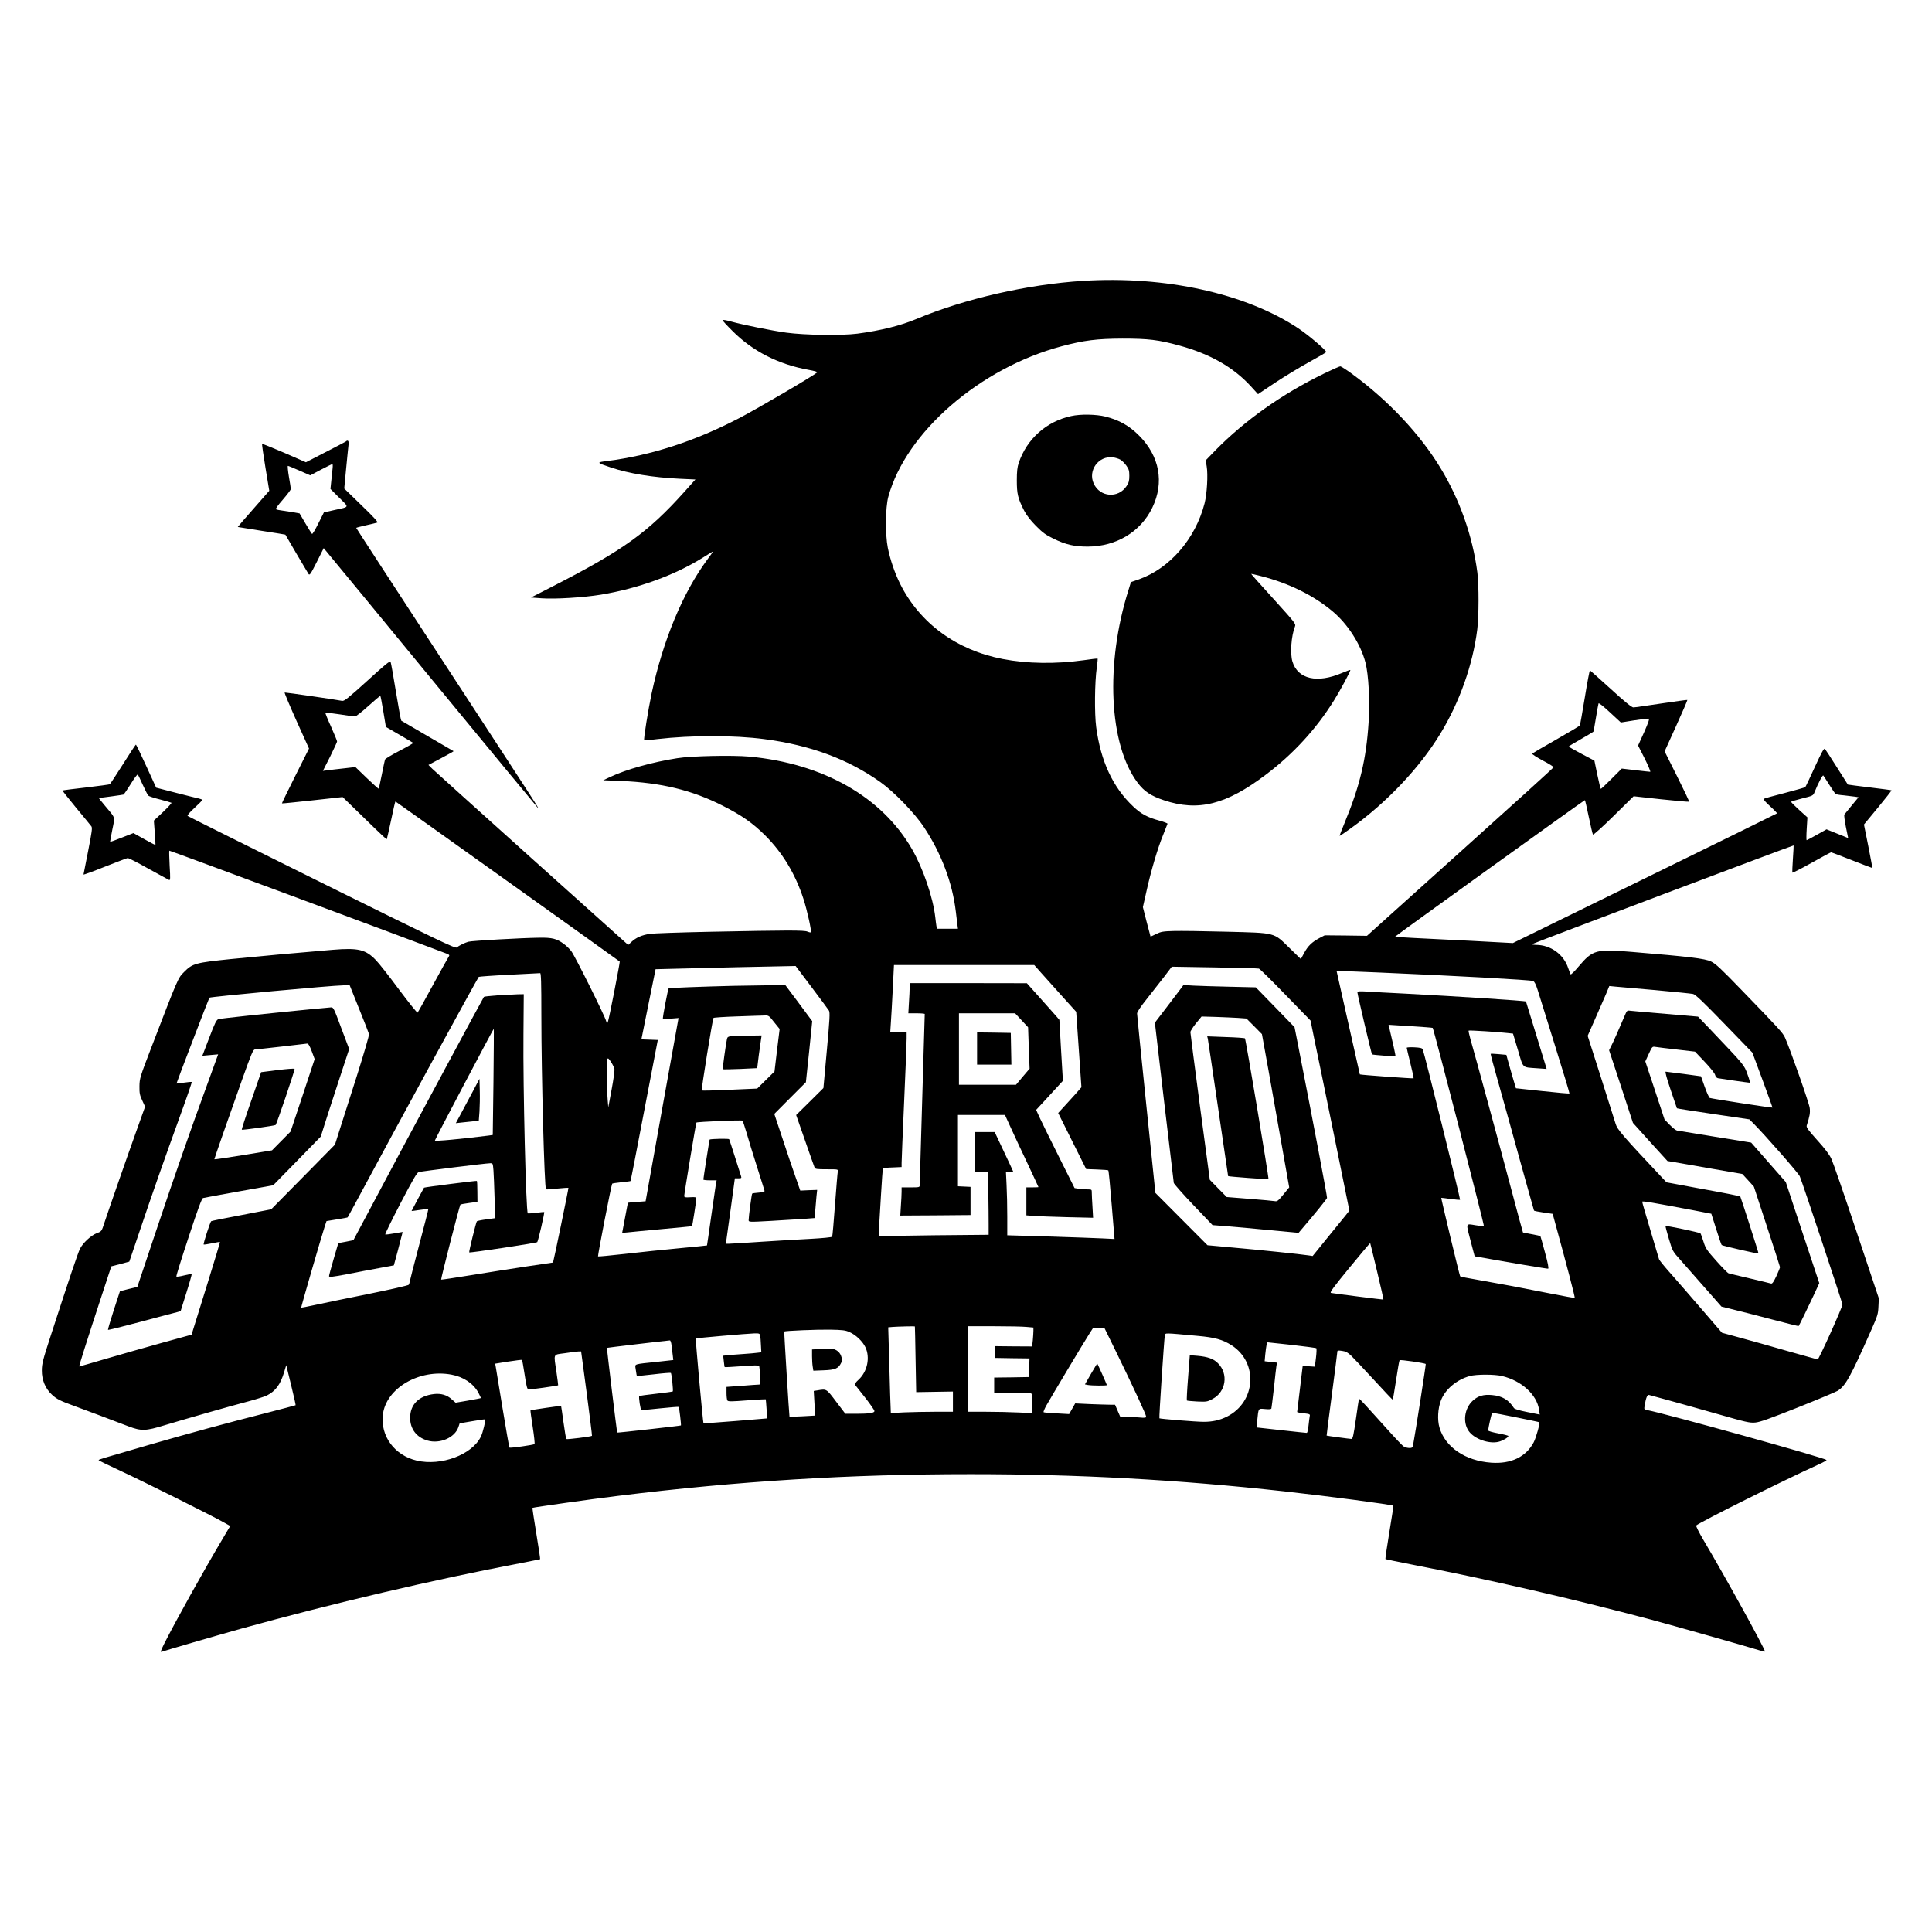 <?xml version="1.0" standalone="no"?>
<!DOCTYPE svg PUBLIC "-//W3C//DTD SVG 20010904//EN"
 "http://www.w3.org/TR/2001/REC-SVG-20010904/DTD/svg10.dtd">
<svg version="1.0" xmlns="http://www.w3.org/2000/svg"
 width="1920pt" height="1920pt" viewBox="0 0 1920 1920"
 preserveAspectRatio="xMidYMid meet">
<g transform="translate(0,1920) scale(0.1,-0.1)"
fill="#000000" stroke="none">
<path d="M10765 16409 c-554 -35 -1178 -178 -1655 -378 -159 -67 -356 -116
-590 -147 -154 -20 -522 -15 -705 10 -145 20 -427 77 -547 110 -49 14 -88 20
-88 15 0 -5 44 -54 98 -107 200 -202 459 -334 760 -388 51 -9 90 -20 85 -24
-44 -38 -583 -354 -778 -456 -438 -228 -875 -370 -1308 -425 -113 -14 -112
-16 34 -65 179 -60 416 -99 687 -112 l153 -7 -112 -125 c-360 -401 -606 -578
-1298 -933 l-224 -115 109 -8 c134 -9 413 8 584 36 371 61 736 194 1014 368
54 34 100 62 102 62 2 0 -23 -36 -56 -80 -244 -330 -440 -800 -554 -1330 -35
-167 -82 -458 -74 -466 3 -2 62 2 131 11 337 39 762 39 1060 0 460 -60 835
-199 1157 -428 134 -95 342 -310 432 -447 172 -259 283 -552 317 -840 6 -52
14 -112 16 -132 l5 -38 -104 0 -104 0 -6 28 c-2 15 -8 53 -11 85 -22 196 -121
487 -232 679 -299 519 -882 850 -1616 919 -167 15 -575 7 -717 -16 -243 -38
-507 -111 -665 -186 l-70 -33 175 -7 c402 -17 706 -91 1010 -245 192 -97 300
-173 426 -298 173 -174 297 -379 379 -630 36 -111 83 -322 73 -331 -3 -3 -18
0 -34 7 -34 14 -186 14 -974 -2 -289 -6 -556 -15 -593 -21 -77 -11 -137 -37
-183 -81 l-31 -29 -954 856 c-525 472 -971 874 -993 895 l-38 38 126 67 c70
37 126 69 124 70 -2 2 -118 69 -258 150 -140 81 -258 150 -262 153 -4 4 -28
133 -53 287 -25 154 -49 288 -53 297 -6 14 -51 -23 -232 -188 -192 -174 -229
-203 -250 -199 -64 13 -564 85 -571 83 -4 -2 49 -128 117 -280 l125 -277 -136
-271 c-75 -150 -135 -273 -133 -274 2 -2 138 12 303 30 l300 33 100 -97 c55
-53 153 -148 217 -211 65 -63 119 -113 122 -111 2 3 21 88 43 190 21 102 40
185 43 185 4 0 2195 -1564 2229 -1591 2 -2 -25 -146 -59 -321 -62 -311 -64
-317 -75 -273 -14 54 -305 638 -347 697 -17 22 -50 55 -74 72 -72 53 -116 64
-244 62 -177 -2 -671 -30 -706 -40 -37 -11 -94 -39 -115 -57 -14 -12 -185 70
-1340 642 -728 361 -1328 660 -1334 665 -6 6 19 35 68 80 42 39 77 74 77 79 0
4 -15 10 -32 14 -18 4 -121 29 -229 57 l-197 51 -98 214 c-54 118 -100 214
-103 214 -4 0 -62 -88 -129 -195 -68 -107 -127 -197 -131 -199 -4 -3 -110 -17
-236 -32 -127 -14 -232 -28 -234 -30 -2 -1 59 -79 135 -171 77 -92 145 -176
152 -185 11 -14 6 -52 -32 -245 -25 -125 -46 -231 -46 -234 0 -4 96 31 213 78
116 46 219 85 227 86 8 0 101 -47 205 -106 105 -58 197 -108 205 -112 13 -5
14 13 6 140 -4 81 -6 148 -3 151 3 3 2328 -860 2761 -1025 20 -8 25 -15 18
-24 -5 -6 -76 -133 -157 -282 -81 -148 -150 -274 -155 -278 -4 -5 -87 99 -185
230 -97 131 -200 262 -229 291 -102 106 -174 124 -428 103 -339 -28 -734 -64
-1012 -92 -353 -36 -383 -44 -466 -128 -62 -62 -57 -51 -328 -756 -111 -289
-115 -303 -116 -380 -1 -68 3 -89 28 -142 l28 -61 -82 -229 c-86 -239 -278
-790 -324 -929 -26 -81 -27 -82 -74 -99 -58 -23 -137 -96 -167 -155 -21 -43
-104 -288 -291 -865 -78 -240 -88 -278 -88 -345 -1 -94 35 -180 100 -240 48
-45 83 -62 229 -115 126 -46 351 -131 532 -200 128 -48 170 -47 359 11 188 57
655 191 839 239 77 21 156 46 176 56 87 44 135 108 172 230 l22 72 48 -197
c27 -109 47 -200 45 -201 -2 -2 -129 -35 -283 -75 -427 -109 -764 -201 -1160
-315 -497 -144 -515 -149 -515 -156 0 -3 96 -50 213 -104 217 -100 937 -459
1038 -518 l57 -32 -74 -125 c-186 -312 -473 -828 -584 -1049 -31 -62 -37 -82
-25 -77 38 14 536 159 790 230 907 251 1912 487 2775 651 107 21 197 39 198
40 2 2 -15 117 -38 255 -23 138 -40 253 -38 255 5 5 599 89 848 119 1198 148
2306 216 3505 216 1070 0 2066 -55 3120 -171 403 -44 1072 -132 1082 -143 2
-2 -16 -121 -40 -265 -24 -144 -41 -263 -38 -265 3 -2 114 -25 246 -51 770
-149 1616 -344 2395 -551 208 -56 933 -261 1083 -307 26 -8 47 -13 47 -9 0 27
-404 760 -613 1111 -43 73 -75 137 -70 141 34 32 869 449 1215 606 48 21 84
42 80 45 -24 23 -1604 462 -1780 495 -33 6 -34 8 -28 43 13 80 27 113 44 108
9 -3 94 -26 187 -51 94 -26 314 -87 489 -137 290 -83 325 -91 380 -86 47 4
146 40 421 149 198 79 377 154 397 166 79 49 127 136 334 603 63 142 69 160
72 235 l4 81 -221 661 c-121 364 -234 690 -250 724 -20 44 -63 101 -141 187
-90 100 -110 128 -105 145 30 95 36 126 30 175 -5 46 -187 565 -245 698 -21
48 -58 88 -423 465 -213 221 -268 272 -313 293 -60 29 -217 48 -786 95 -356
30 -389 21 -529 -144 -40 -48 -76 -83 -80 -79 -3 5 -14 32 -24 61 -44 137
-174 231 -319 232 -34 1 -46 4 -36 9 22 13 2592 983 2595 979 1 -2 -2 -61 -7
-132 -5 -71 -7 -133 -6 -138 2 -4 88 39 191 97 103 58 191 105 195 105 4 0 97
-36 207 -79 110 -43 201 -78 202 -77 2 2 -17 99 -40 218 l-43 214 139 168 c76
92 137 170 135 172 -3 2 -101 15 -218 29 -118 14 -215 27 -216 28 -1 1 -50 79
-109 172 -59 94 -113 176 -119 183 -9 9 -31 -30 -100 -180 -48 -106 -91 -196
-95 -200 -3 -4 -96 -30 -206 -59 -110 -28 -204 -54 -208 -58 -5 -5 25 -38 65
-74 40 -36 70 -68 68 -70 -3 -3 -594 -294 -1315 -647 l-1310 -642 -410 22
c-225 11 -488 25 -583 29 -95 5 -175 10 -177 13 -3 3 1863 1346 1885 1356 3 1
20 -73 39 -165 19 -93 38 -172 42 -177 4 -5 97 78 206 186 l198 195 273 -30
c150 -16 275 -27 278 -24 3 3 -51 116 -119 252 l-124 248 115 254 c63 139 113
255 111 257 -2 2 -119 -14 -259 -35 -140 -21 -265 -39 -278 -39 -16 0 -84 55
-224 183 -110 100 -203 183 -207 185 -4 1 -27 -120 -51 -268 -24 -149 -47
-275 -50 -280 -3 -5 -109 -68 -235 -140 -127 -72 -234 -135 -238 -139 -5 -5
42 -35 103 -68 62 -32 111 -63 109 -68 -1 -6 -419 -385 -928 -842 l-926 -833
-210 3 -210 2 -52 -27 c-75 -40 -115 -79 -152 -148 l-33 -61 -112 109 c-161
158 -132 150 -630 163 -220 6 -455 9 -521 7 -106 -3 -126 -6 -175 -30 -30 -15
-55 -26 -56 -25 -1 1 -18 67 -39 147 l-37 145 37 164 c45 202 111 425 165 556
22 55 41 104 43 109 1 4 -34 18 -78 30 -122 33 -185 67 -263 141 -202 190
-323 450 -368 789 -18 136 -15 447 6 594 7 46 10 85 8 87 -2 2 -64 -5 -138
-16 -279 -39 -562 -35 -805 12 -458 88 -822 354 -1018 744 -54 108 -100 242
-124 362 -26 132 -24 400 5 506 175 642 911 1280 1723 1496 222 59 350 75 604
76 258 0 359 -12 569 -70 303 -83 534 -215 707 -404 l71 -78 166 111 c92 61
245 154 339 206 95 52 173 98 173 101 0 19 -179 171 -280 238 -523 346 -1320
521 -2135 470z m-6955 -4282 l25 -151 133 -77 c74 -43 136 -79 138 -82 3 -3
-58 -38 -135 -78 -77 -40 -143 -79 -145 -88 -3 -9 -17 -77 -32 -151 -15 -74
-29 -137 -30 -139 -2 -2 -55 46 -118 106 l-114 110 -113 -13 c-63 -7 -135 -15
-162 -19 l-48 -6 71 140 c38 78 70 146 70 152 0 7 -27 73 -60 147 -34 74 -59
137 -56 139 2 3 65 -5 140 -16 74 -12 144 -21 154 -21 10 0 70 47 133 104 63
57 116 102 119 99 3 -2 16 -73 30 -156z m12429 -86 c72 11 137 19 145 17 10
-2 -2 -37 -45 -135 l-60 -132 66 -130 c36 -72 60 -131 55 -131 -6 0 -72 7
-147 16 l-136 16 -101 -101 c-56 -56 -104 -101 -107 -101 -3 0 -19 63 -35 141
l-29 140 -127 67 c-70 37 -128 70 -128 73 0 3 54 36 120 73 66 38 122 71 125
75 2 4 14 66 25 137 12 71 23 135 26 143 3 8 44 -24 113 -88 l109 -101 131 21z
m-14820 -641 c24 -52 48 -100 55 -107 6 -6 58 -24 116 -38 58 -15 109 -30 114
-33 4 -2 -33 -43 -83 -91 l-92 -86 9 -120 c5 -66 8 -121 7 -123 -1 -1 -51 25
-110 58 l-109 61 -115 -45 c-63 -25 -116 -44 -117 -43 -1 1 9 55 22 121 27
136 36 109 -74 240 -35 42 -62 76 -60 76 23 1 241 31 247 34 4 3 36 50 71 106
34 56 66 98 70 93 3 -4 26 -51 49 -103z m16761 0 c29 -47 58 -88 63 -91 5 -4
41 -10 81 -13 39 -4 88 -10 108 -13 l38 -6 -67 -81 c-36 -44 -70 -85 -74 -91
-4 -5 3 -60 15 -122 l23 -112 -46 19 c-25 10 -74 29 -107 43 l-62 25 -96 -54
c-53 -30 -99 -54 -102 -54 -3 0 -3 51 1 113 l7 114 -81 73 c-45 41 -81 77 -81
81 0 4 49 19 109 34 108 27 110 28 124 63 36 89 80 173 87 165 3 -4 31 -46 60
-93z m-7834 -1867 c38 -43 132 -148 209 -233 l140 -155 26 -375 26 -375 -22
-25 c-11 -14 -63 -71 -115 -128 l-94 -103 139 -279 139 -278 107 -4 c59 -2
110 -6 113 -9 4 -3 19 -158 34 -344 l28 -338 -121 6 c-66 3 -306 12 -532 19
l-413 12 0 185 c0 103 -3 243 -7 314 l-6 127 37 0 c21 0 36 4 34 9 -1 5 -43
94 -93 200 l-90 191 -97 0 -98 0 0 -200 0 -200 65 0 65 0 2 -210 c2 -115 3
-255 3 -310 l0 -101 -540 -5 c-297 -3 -543 -8 -548 -11 -4 -2 -5 31 -2 74 3
43 12 194 20 337 8 142 17 261 20 265 4 3 47 8 96 9 l89 4 0 41 c0 23 11 296
25 607 14 311 25 593 25 628 l0 62 -81 0 -82 0 6 93 c4 50 12 201 19 335 l12
242 697 0 697 0 68 -77z m-2280 -144 c87 -116 165 -220 172 -232 11 -19 8 -80
-21 -396 l-34 -374 -135 -134 -136 -134 88 -252 c48 -139 91 -260 95 -269 6
-16 22 -18 121 -18 113 0 114 0 110 -22 -3 -13 -15 -162 -28 -331 -12 -169
-25 -312 -28 -317 -4 -6 -96 -15 -206 -21 -109 -5 -331 -19 -492 -29 -162 -11
-308 -20 -326 -20 l-33 0 8 53 c4 28 24 175 45 325 l37 272 34 0 c31 0 34 2
27 23 -4 12 -31 97 -60 189 -29 92 -55 172 -58 177 -5 7 -185 4 -194 -4 -2 -2
-62 -383 -62 -397 0 -5 30 -8 66 -8 l66 0 -6 -27 c-3 -16 -24 -161 -47 -323
-23 -162 -42 -296 -43 -297 -1 -1 -126 -14 -277 -28 -150 -14 -393 -39 -538
-56 -145 -16 -266 -28 -268 -25 -5 5 133 716 141 723 3 3 44 9 92 14 48 5 89
10 90 12 2 2 64 318 137 703 l134 699 -82 3 -81 3 70 348 71 349 280 7 c266 7
810 20 1016 23 l96 2 159 -211z m4445 185 c9 -2 128 -119 264 -260 l249 -256
38 -187 c22 -102 109 -527 194 -944 l154 -758 -37 -47 c-21 -26 -103 -127
-183 -225 l-145 -179 -40 6 c-76 12 -501 56 -753 78 l-252 23 -259 260 -259
260 -91 880 c-50 484 -91 891 -91 903 0 15 36 69 93 140 51 65 129 164 173
221 l79 104 425 -7 c234 -4 432 -9 441 -12z m1204 -39 c728 -31 1493 -73 1521
-84 14 -7 27 -32 46 -92 14 -46 92 -295 172 -552 81 -258 145 -471 143 -474
-3 -2 -124 8 -269 24 l-263 28 -37 125 c-20 69 -41 143 -47 166 l-11 41 -76 7
c-42 4 -78 5 -80 3 -2 -2 32 -131 77 -288 44 -156 141 -504 215 -774 75 -269
137 -492 139 -496 3 -3 45 -12 95 -19 l90 -13 10 -36 c133 -484 215 -797 209
-799 -4 -2 -111 17 -236 42 -285 57 -499 97 -722 136 -96 16 -177 32 -180 36
-6 5 -191 777 -188 780 1 1 43 -4 92 -11 50 -7 92 -10 95 -8 5 5 -358 1469
-371 1495 -7 13 -26 17 -84 20 -41 2 -75 0 -75 -5 0 -4 16 -73 36 -153 20 -79
34 -147 32 -150 -4 -4 -530 34 -534 39 -1 1 -53 233 -116 515 l-115 512 41 0
c23 0 199 -7 391 -15z m-8335 -427 c0 -583 30 -1711 46 -1727 2 -3 53 0 112 7
58 6 109 9 111 7 3 -3 -147 -728 -153 -742 -1 0 -113 -17 -251 -37 -137 -21
-387 -59 -554 -87 -167 -27 -305 -48 -307 -46 -5 4 183 737 191 745 3 4 43 11
88 17 l82 11 -1 101 c0 57 -2 105 -5 107 -4 4 -521 -62 -525 -67 -3 -3 -124
-230 -124 -232 0 -1 37 4 83 11 45 6 83 11 84 10 2 -2 -40 -164 -92 -361 -52
-198 -95 -364 -95 -370 0 -5 -4 -16 -8 -23 -5 -7 -177 -46 -403 -92 -217 -43
-455 -93 -529 -109 -74 -16 -136 -28 -137 -27 -3 3 204 717 234 807 l18 54
104 17 c57 9 105 18 106 20 2 2 70 127 151 278 308 575 1139 2099 1152 2112 4
3 140 13 302 21 162 8 301 15 308 16 9 1 12 -90 12 -421z m-1812 69 c52 -128
96 -242 99 -253 3 -13 -51 -196 -125 -430 -72 -225 -149 -467 -172 -539 l-41
-130 -317 -322 -317 -321 -294 -57 c-162 -30 -298 -58 -302 -61 -10 -6 -81
-226 -75 -232 3 -2 39 3 82 12 42 9 78 15 80 13 2 -1 -54 -187 -124 -412 -71
-226 -135 -432 -143 -460 l-15 -49 -294 -81 c-162 -45 -412 -116 -555 -158
-143 -42 -263 -77 -267 -77 -6 0 70 239 231 730 l87 265 89 23 90 24 97 286
c120 357 254 739 409 1166 66 181 117 331 115 333 -2 3 -37 0 -77 -6 -39 -7
-73 -10 -75 -9 -2 3 321 846 327 853 10 10 1221 122 1334 123 l60 1 93 -232z
m12887 183 c187 -17 354 -34 371 -38 23 -5 101 -79 310 -295 l279 -288 101
-272 c55 -150 100 -273 99 -274 -2 -5 -610 89 -624 96 -7 4 -30 54 -50 111
l-37 104 -169 23 c-94 12 -175 22 -182 23 -7 0 12 -71 50 -182 l62 -182 35 -7
c19 -4 181 -28 360 -55 l325 -48 45 -45 c124 -126 443 -490 456 -521 27 -62
424 -1257 424 -1274 0 -27 -234 -546 -246 -546 -3 0 -139 38 -302 84 -163 47
-376 107 -473 133 l-176 48 -194 225 c-106 124 -246 284 -310 357 -65 72 -120
140 -122 150 -3 10 -42 140 -86 289 -45 149 -81 275 -81 281 0 10 93 -6 496
-82 l191 -37 48 -151 c26 -84 51 -156 55 -160 7 -8 361 -89 366 -84 3 3 -176
559 -181 566 -6 5 -122 29 -437 86 l-296 55 -54 57 c-384 408 -436 469 -452
524 -9 30 -75 239 -147 465 l-131 410 75 170 c41 93 90 204 108 247 l32 78 61
-6 c34 -3 214 -19 401 -35z m-10349 -783 c3 -16 -9 -104 -28 -205 l-33 -177
-6 75 c-9 103 -10 385 -3 405 5 13 13 7 35 -27 16 -23 31 -55 35 -71z m7579
-2011 c37 -153 65 -279 63 -281 -3 -2 -484 59 -521 66 -15 3 25 57 184 251
112 136 204 246 206 244 1 -1 32 -127 68 -280z m-4593 -548 c1 -2 4 -149 7
-328 l6 -325 183 3 182 3 0 -101 0 -100 -173 0 c-96 0 -235 -3 -309 -6 l-135
-7 -7 189 c-3 104 -9 296 -12 426 l-7 237 44 4 c53 4 218 8 221 5z m1111 -5
l67 -6 0 -32 c0 -18 -3 -60 -6 -94 l-7 -62 -186 1 -186 2 0 -59 0 -58 173 -3
173 -2 -3 -93 -3 -92 -172 -3 -173 -2 0 -75 0 -75 174 0 c96 0 181 -3 190 -6
13 -5 16 -24 16 -102 l0 -95 -142 6 c-79 4 -223 7 -320 7 l-178 0 0 425 0 425
258 0 c141 0 287 -3 325 -7z m890 -250 c170 -348 297 -623 297 -640 0 -14 -11
-15 -77 -9 -42 3 -100 6 -128 6 l-52 0 -26 60 -26 60 -49 0 c-27 0 -116 3
-198 6 l-149 7 -30 -53 -30 -53 -124 7 c-68 3 -127 8 -130 12 -3 3 9 33 28 67
40 72 372 627 426 711 l36 56 58 0 58 0 116 -237z m-2651 199 c64 -28 131 -93
158 -150 49 -103 20 -242 -67 -323 -30 -27 -41 -44 -35 -52 5 -7 50 -64 101
-128 50 -64 91 -123 91 -132 0 -19 -50 -27 -182 -27 l-107 0 -91 120 c-98 130
-95 128 -184 113 l-39 -6 7 -122 7 -123 -126 -7 c-69 -4 -128 -5 -129 -4 -3 4
-55 843 -52 846 6 8 326 21 451 19 128 -2 157 -6 197 -24z m-888 -34 c3 -13 7
-55 8 -95 l4 -72 -41 -5 c-22 -3 -78 -8 -125 -11 -47 -3 -114 -8 -149 -11
l-64 -7 6 -54 c3 -30 7 -57 9 -59 2 -2 80 2 172 9 116 9 169 10 171 2 2 -5 6
-49 9 -97 4 -78 3 -88 -12 -88 -9 0 -86 -5 -169 -12 l-153 -11 0 -61 c0 -34 4
-67 9 -74 7 -11 40 -11 192 1 101 8 186 12 188 11 2 -2 6 -45 9 -97 l5 -93
-314 -26 c-173 -14 -316 -24 -318 -22 -5 5 -81 837 -76 842 5 5 512 49 582 51
47 1 53 -1 57 -21z m4348 -4 c171 -15 249 -37 337 -93 268 -172 243 -564 -45
-709 -72 -36 -143 -52 -232 -52 -75 0 -434 29 -440 35 -5 5 47 788 54 824 6
26 -12 26 326 -5z m-5228 -96 c4 -29 9 -74 12 -99 l5 -45 -163 -18 c-231 -24
-218 -20 -212 -64 3 -20 7 -46 9 -58 l4 -20 167 18 c91 11 168 17 171 14 8 -8
25 -177 19 -184 -4 -3 -79 -13 -167 -23 -88 -10 -163 -20 -166 -22 -8 -9 12
-142 22 -142 6 0 90 9 188 19 98 10 180 17 182 14 5 -5 26 -180 22 -184 -4 -4
-630 -74 -633 -71 -4 4 -105 839 -102 842 2 2 557 68 625 74 6 1 14 -21 17
-51z m6166 6 c129 -15 238 -29 242 -33 3 -3 2 -46 -4 -94 l-11 -89 -61 4 -60
3 -27 -225 c-15 -124 -28 -228 -28 -232 -1 -3 29 -10 65 -13 60 -7 65 -9 60
-29 -2 -11 -8 -54 -12 -93 -4 -43 -11 -73 -18 -73 -6 0 -121 12 -254 27 l-244
27 6 66 c13 129 9 123 78 117 40 -4 61 -2 63 6 2 7 13 98 25 202 11 105 22
204 25 221 l6 32 -62 7 -61 7 6 67 c9 84 16 121 24 121 4 0 113 -12 242 -26z
m588 -107 c24 -23 125 -131 225 -239 100 -109 184 -198 187 -198 3 0 18 87 34
193 16 105 31 195 35 199 7 8 250 -28 260 -37 3 -4 -103 -687 -126 -807 -5
-24 -11 -28 -37 -28 -17 0 -41 6 -53 13 -13 6 -91 89 -174 182 -191 213 -269
298 -273 294 -2 -2 -16 -93 -31 -201 -24 -165 -31 -198 -45 -198 -17 0 -244
31 -246 33 -1 1 22 184 52 407 29 223 54 413 54 424 0 16 5 17 48 11 37 -5 56
-16 90 -48z m-7597 -374 c30 -230 54 -420 52 -422 -6 -8 -248 -38 -255 -32 -3
3 -16 78 -28 166 -12 88 -23 161 -24 163 -3 3 -299 -40 -304 -44 -2 -1 8 -76
22 -165 14 -90 22 -166 18 -170 -10 -9 -242 -42 -249 -35 -3 3 -34 180 -69
393 -35 214 -65 400 -68 414 l-5 27 131 21 c73 11 134 19 136 16 2 -2 14 -68
26 -147 17 -113 25 -144 38 -146 15 -3 289 36 295 41 1 2 -7 61 -17 132 -28
190 -37 170 83 187 56 9 116 16 132 17 l30 1 56 -417z m-1345 186 c120 -22
218 -88 268 -179 15 -28 26 -53 24 -54 -1 -2 -59 -13 -127 -25 l-123 -21 -39
34 c-47 43 -106 60 -177 52 -150 -18 -236 -104 -236 -236 0 -111 63 -194 172
-226 123 -36 271 28 307 132 l13 39 124 21 c67 12 125 20 127 18 9 -9 -19
-128 -40 -171 -87 -180 -395 -295 -638 -238 -220 52 -361 243 -336 456 31 263
362 457 681 398z m10441 -14 c194 -46 347 -186 368 -336 l7 -47 -124 25 c-81
16 -126 30 -133 40 -51 81 -116 120 -217 129 -85 8 -140 -8 -193 -57 -82 -76
-100 -214 -39 -301 54 -77 197 -129 294 -107 42 10 100 43 100 58 0 4 -45 16
-100 26 -55 10 -100 23 -100 29 0 29 34 176 40 176 15 0 463 -90 467 -94 9 -9
-32 -156 -56 -201 -77 -144 -225 -215 -421 -201 -258 18 -459 155 -515 350
-22 76 -16 189 15 269 42 110 156 206 287 242 66 18 244 18 320 0z"/>
<path d="M9040 9387 c0 -24 -3 -92 -7 -150 l-6 -107 81 0 c45 0 82 -3 82 -7 0
-5 -11 -384 -25 -843 -14 -459 -25 -845 -25 -857 0 -22 -3 -23 -90 -23 l-90 0
0 -42 c0 -24 -3 -87 -7 -141 l-6 -97 349 2 349 3 0 140 0 140 -62 3 -63 3 0
354 0 355 234 0 233 0 58 -127 c32 -71 107 -231 167 -357 59 -126 108 -231
108 -233 0 -2 -27 -3 -60 -3 l-60 0 0 -139 0 -139 73 -6 c39 -3 189 -8 331
-12 l259 -6 -6 107 c-4 60 -7 123 -7 142 0 33 0 33 -47 33 -27 0 -65 3 -86 7
l-38 6 -153 306 c-84 168 -170 343 -191 388 l-38 83 108 117 c60 65 120 130
133 145 l25 27 -18 303 -17 303 -36 42 c-21 23 -93 105 -162 182 l-125 140
-582 1 -583 0 0 -43z m1113 -327 l64 -69 7 -206 8 -205 -68 -80 -67 -80 -284
0 -283 0 0 355 0 355 279 0 279 0 65 -70z"/>
<path d="M9710 8780 l0 -160 170 0 171 0 -3 158 -3 157 -167 3 -168 2 0 -160z"/>
<path d="M7290 9403 c-322 -8 -640 -20 -645 -25 -7 -7 -63 -297 -57 -302 2 -2
38 -2 79 1 l76 6 -5 -29 c-3 -16 -77 -426 -164 -910 l-158 -882 -88 -7 c-48
-3 -88 -7 -88 -8 -1 -1 -13 -69 -29 -151 l-28 -148 56 5 c31 4 187 18 346 33
160 15 291 27 292 28 4 3 43 254 43 273 0 16 -8 18 -60 15 -53 -3 -60 -2 -60
15 1 28 116 722 121 727 9 8 451 27 458 19 4 -4 22 -60 41 -123 18 -63 64
-214 103 -335 38 -121 72 -227 74 -236 4 -14 -6 -17 -56 -21 -33 -2 -63 -7
-66 -10 -5 -5 -35 -227 -35 -263 0 -20 3 -20 222 -8 123 7 270 16 328 20 l105
8 7 75 c3 41 9 104 12 140 l7 65 -84 -3 -84 -4 -50 144 c-28 78 -86 250 -129
381 l-79 237 157 158 157 157 32 303 31 304 -24 32 c-12 17 -72 98 -133 179
l-110 147 -195 -2 c-107 -1 -251 -4 -320 -5z m403 -361 l55 -68 -26 -211 -25
-211 -86 -85 -86 -85 -273 -12 c-150 -7 -275 -10 -278 -7 -6 6 107 710 117
721 4 4 108 11 231 15 122 4 244 9 270 9 47 2 48 2 101 -66z"/>
<path d="M7268 8903 c-29 -3 -39 -9 -43 -26 -11 -49 -46 -299 -42 -303 2 -2
80 -1 173 3 l169 8 16 130 c10 72 20 145 23 163 l5 32 -132 -2 c-73 -1 -149
-3 -169 -5z"/>
<path d="M11733 9373 c-15 -21 -79 -105 -142 -187 l-114 -149 92 -786 c51
-432 94 -795 96 -807 3 -11 90 -110 195 -220 l190 -199 152 -12 c84 -7 277
-24 428 -39 l275 -26 33 39 c123 143 247 296 250 308 3 11 -133 729 -281 1484
l-42 213 -192 198 -193 198 -257 6 c-142 3 -304 8 -360 11 l-102 6 -28 -38z
m573 -289 l81 -6 77 -77 77 -78 65 -359 c35 -197 96 -540 135 -762 l71 -402
-58 -71 c-50 -61 -61 -70 -83 -66 -14 3 -128 13 -253 23 l-227 18 -84 85 -84
86 -97 725 c-53 399 -96 733 -96 743 0 10 25 49 55 87 l56 68 142 -4 c78 -3
178 -7 223 -10z"/>
<path d="M12003 8878 c3 -13 49 -324 103 -693 54 -368 98 -671 99 -673 3 -5
396 -34 401 -30 6 7 -225 1391 -234 1399 -4 4 -90 10 -191 13 l-184 7 6 -23z"/>
<path d="M13490 9337 c0 -19 139 -609 145 -615 5 -6 228 -22 233 -17 3 3 -32
161 -63 287 l-6 24 218 -14 c119 -7 219 -15 221 -17 10 -10 515 -1965 509
-1971 -1 -2 -40 3 -85 10 -99 16 -96 29 -44 -169 l37 -140 40 -7 c306 -55 681
-118 690 -116 8 2 -2 55 -31 161 -23 87 -44 160 -46 163 -3 2 -42 11 -88 19
-46 8 -84 16 -85 17 -2 2 -56 201 -120 443 -116 437 -354 1313 -401 1474 -13
47 -22 87 -19 89 5 5 307 -14 396 -25 l45 -5 49 -163 c55 -186 37 -170 187
-181 l98 -7 -13 44 c-58 189 -191 624 -192 626 -5 8 -696 52 -1190 78 -159 8
-334 17 -387 21 -83 5 -98 3 -98 -9z"/>
<path d="M4951 9309 c-74 -5 -138 -12 -142 -16 -4 -5 -180 -330 -391 -723
-337 -626 -524 -976 -829 -1550 l-77 -145 -75 -15 -75 -14 -46 -157 c-25 -86
-46 -163 -46 -171 0 -12 30 -9 178 19 97 19 242 47 321 61 l145 27 38 140 c20
77 40 152 43 166 l6 26 -82 -14 c-44 -8 -85 -13 -90 -11 -5 2 63 140 150 308
125 239 164 306 182 312 27 8 670 88 711 88 26 0 26 -2 32 -72 3 -40 8 -163
11 -274 l6 -200 -88 -12 c-47 -6 -90 -15 -94 -19 -8 -8 -81 -304 -76 -309 6
-7 668 93 676 102 9 9 75 294 69 299 -2 1 -38 -2 -81 -8 -43 -5 -80 -7 -82 -5
-18 18 -48 1249 -43 1781 l3 397 -60 -1 c-33 -1 -121 -6 -194 -10z m-47 -862
l-7 -526 -41 -6 c-278 -35 -536 -59 -534 -49 4 18 582 1113 585 1110 2 -2 0
-240 -3 -529z"/>
<path d="M4698 8352 c-37 -70 -90 -169 -118 -221 l-50 -93 53 6 c28 3 80 8
114 12 l61 6 7 92 c3 50 5 144 3 208 l-3 117 -67 -127z"/>
<path d="M3075 9169 c-447 -44 -882 -90 -904 -97 -20 -7 -35 -36 -92 -186
l-68 -178 78 7 79 7 -105 -289 c-181 -495 -325 -909 -515 -1475 l-183 -547
-87 -21 -86 -22 -62 -190 c-34 -105 -59 -192 -57 -194 2 -3 150 34 328 81 178
48 340 91 359 95 l35 10 57 182 c32 100 55 184 53 186 -2 3 -36 -3 -75 -13
-39 -10 -74 -15 -77 -11 -4 3 51 179 121 390 93 283 131 386 144 390 9 3 170
33 357 66 l340 61 237 242 236 242 36 115 c20 63 83 259 141 435 l105 320 -78
207 c-73 196 -78 208 -102 207 -14 -1 -110 -10 -215 -20z m23 -416 l29 -78
-119 -360 -120 -360 -92 -93 -93 -94 -286 -47 c-158 -26 -287 -45 -287 -42 0
8 142 414 275 789 95 266 110 302 129 303 11 0 129 13 261 28 132 16 247 29
257 30 12 1 25 -21 46 -76z"/>
<path d="M2760 8566 l-165 -21 -98 -283 c-55 -156 -97 -286 -94 -289 6 -5 324
39 336 47 10 7 193 548 189 558 -2 5 -77 -1 -168 -12z"/>
<path d="M16149 9113 c-66 -154 -114 -264 -135 -304 l-23 -46 119 -361 118
-361 171 -190 172 -189 72 -12 c40 -7 207 -36 372 -65 l300 -52 58 -63 57 -63
130 -397 c72 -218 130 -400 130 -404 0 -4 -16 -43 -36 -87 -28 -59 -41 -78
-53 -75 -9 3 -104 26 -211 51 -107 25 -203 48 -212 51 -9 3 -63 58 -121 123
-95 107 -107 124 -128 192 -13 41 -26 78 -30 82 -7 9 -340 79 -347 73 -2 -2
13 -60 33 -127 37 -124 37 -124 118 -214 44 -49 153 -173 242 -275 l163 -185
133 -33 c74 -18 246 -62 382 -98 137 -36 250 -64 252 -62 6 7 95 189 149 305
l56 121 -167 503 -166 502 -172 196 -172 196 -359 58 c-197 32 -368 60 -379
62 -11 2 -43 28 -72 57 l-51 53 -95 288 -96 289 34 74 c34 74 35 75 67 70 18
-3 114 -15 213 -26 l180 -21 97 -102 c54 -57 100 -114 103 -130 4 -17 15 -29
28 -32 24 -5 304 -45 317 -45 4 0 -6 38 -24 85 -33 93 -27 85 -375 451 l-116
121 -315 27 c-173 14 -332 28 -353 31 -37 5 -38 4 -58 -42z"/>
<path d="M10842 5547 l-60 -105 30 -6 c38 -7 188 -8 188 -1 0 5 -90 207 -95
213 -2 2 -30 -44 -63 -101z"/>
<path d="M8133 5793 l-63 -4 0 -67 c0 -37 3 -84 7 -106 l6 -38 103 4 c114 4
146 18 173 73 12 25 12 35 0 69 -17 49 -64 77 -124 74 -22 -1 -68 -3 -102 -5z"/>
<path d="M11807 5510 c-10 -123 -15 -225 -12 -228 2 -3 49 -7 102 -10 93 -4
101 -3 153 25 134 71 161 249 53 356 -42 43 -101 64 -203 73 l-76 6 -17 -222z"/>
<path d="M13155 15486 c-413 -201 -782 -462 -1077 -762 l-96 -99 10 -60 c14
-83 3 -274 -21 -367 -91 -353 -346 -647 -654 -756 l-78 -27 -24 -78 c-232
-733 -195 -1536 90 -1915 65 -87 133 -132 262 -175 341 -114 618 -44 1011 253
274 206 502 455 679 739 58 92 163 287 163 302 0 4 -36 -9 -81 -28 -248 -107
-442 -63 -495 113 -24 80 -12 252 25 347 11 27 4 35 -213 275 -124 136 -224
248 -222 249 1 1 45 -8 97 -22 276 -70 524 -192 714 -352 149 -125 278 -326
325 -508 31 -121 45 -378 31 -596 -23 -361 -87 -631 -235 -988 -31 -74 -54
-136 -53 -138 2 -1 49 30 104 70 363 259 690 605 898 947 190 312 322 684 366
1035 16 128 17 442 1 565 -47 362 -175 725 -367 1040 -205 338 -519 671 -881
936 -56 41 -108 74 -115 73 -8 0 -81 -33 -164 -73z"/>
<path d="M10645 15065 c-247 -54 -440 -227 -521 -465 -14 -42 -19 -84 -19
-175 0 -134 11 -179 73 -300 25 -48 63 -96 117 -151 67 -68 98 -90 176 -128
122 -59 206 -78 339 -78 284 1 526 147 642 388 120 249 72 511 -132 715 -97
98 -197 154 -334 189 -93 23 -248 26 -341 5z m489 -433 c17 -10 44 -37 60 -60
25 -35 29 -51 29 -101 0 -48 -5 -68 -27 -101 -83 -126 -265 -112 -327 25 -59
130 48 277 190 260 24 -3 58 -13 75 -23z"/>
<path d="M3435 14811 c-6 -4 -97 -52 -203 -106 l-192 -99 -215 94 c-119 51
-218 91 -220 88 -3 -3 12 -108 33 -235 l38 -230 -157 -179 c-87 -98 -157 -180
-156 -181 2 -1 108 -18 237 -38 129 -20 235 -37 236 -38 3 -8 220 -376 230
-391 11 -16 20 -4 82 119 l69 138 69 -84 c39 -46 513 -622 1053 -1279 541
-657 992 -1204 1003 -1215 25 -25 34 -38 -965 1492 -460 705 -837 1284 -837
1287 0 2 44 14 98 26 53 12 104 24 112 27 10 3 -38 57 -157 171 l-172 167 19
200 c11 110 21 217 24 238 4 37 -8 48 -29 28z m-130 -268 c-3 -27 -9 -83 -13
-125 l-8 -77 88 -88 c101 -101 107 -87 -55 -123 l-98 -22 -55 -109 c-30 -61
-58 -108 -63 -105 -4 3 -34 50 -66 105 l-58 99 -61 11 c-34 5 -83 13 -111 17
-27 3 -55 9 -62 13 -7 4 19 40 68 96 43 50 79 97 79 105 0 8 -8 63 -19 123
-10 59 -14 107 -10 107 5 0 57 -21 115 -47 l107 -47 106 56 c58 30 110 56 114
57 4 0 5 -20 2 -46z"/>
</g>
</svg>
